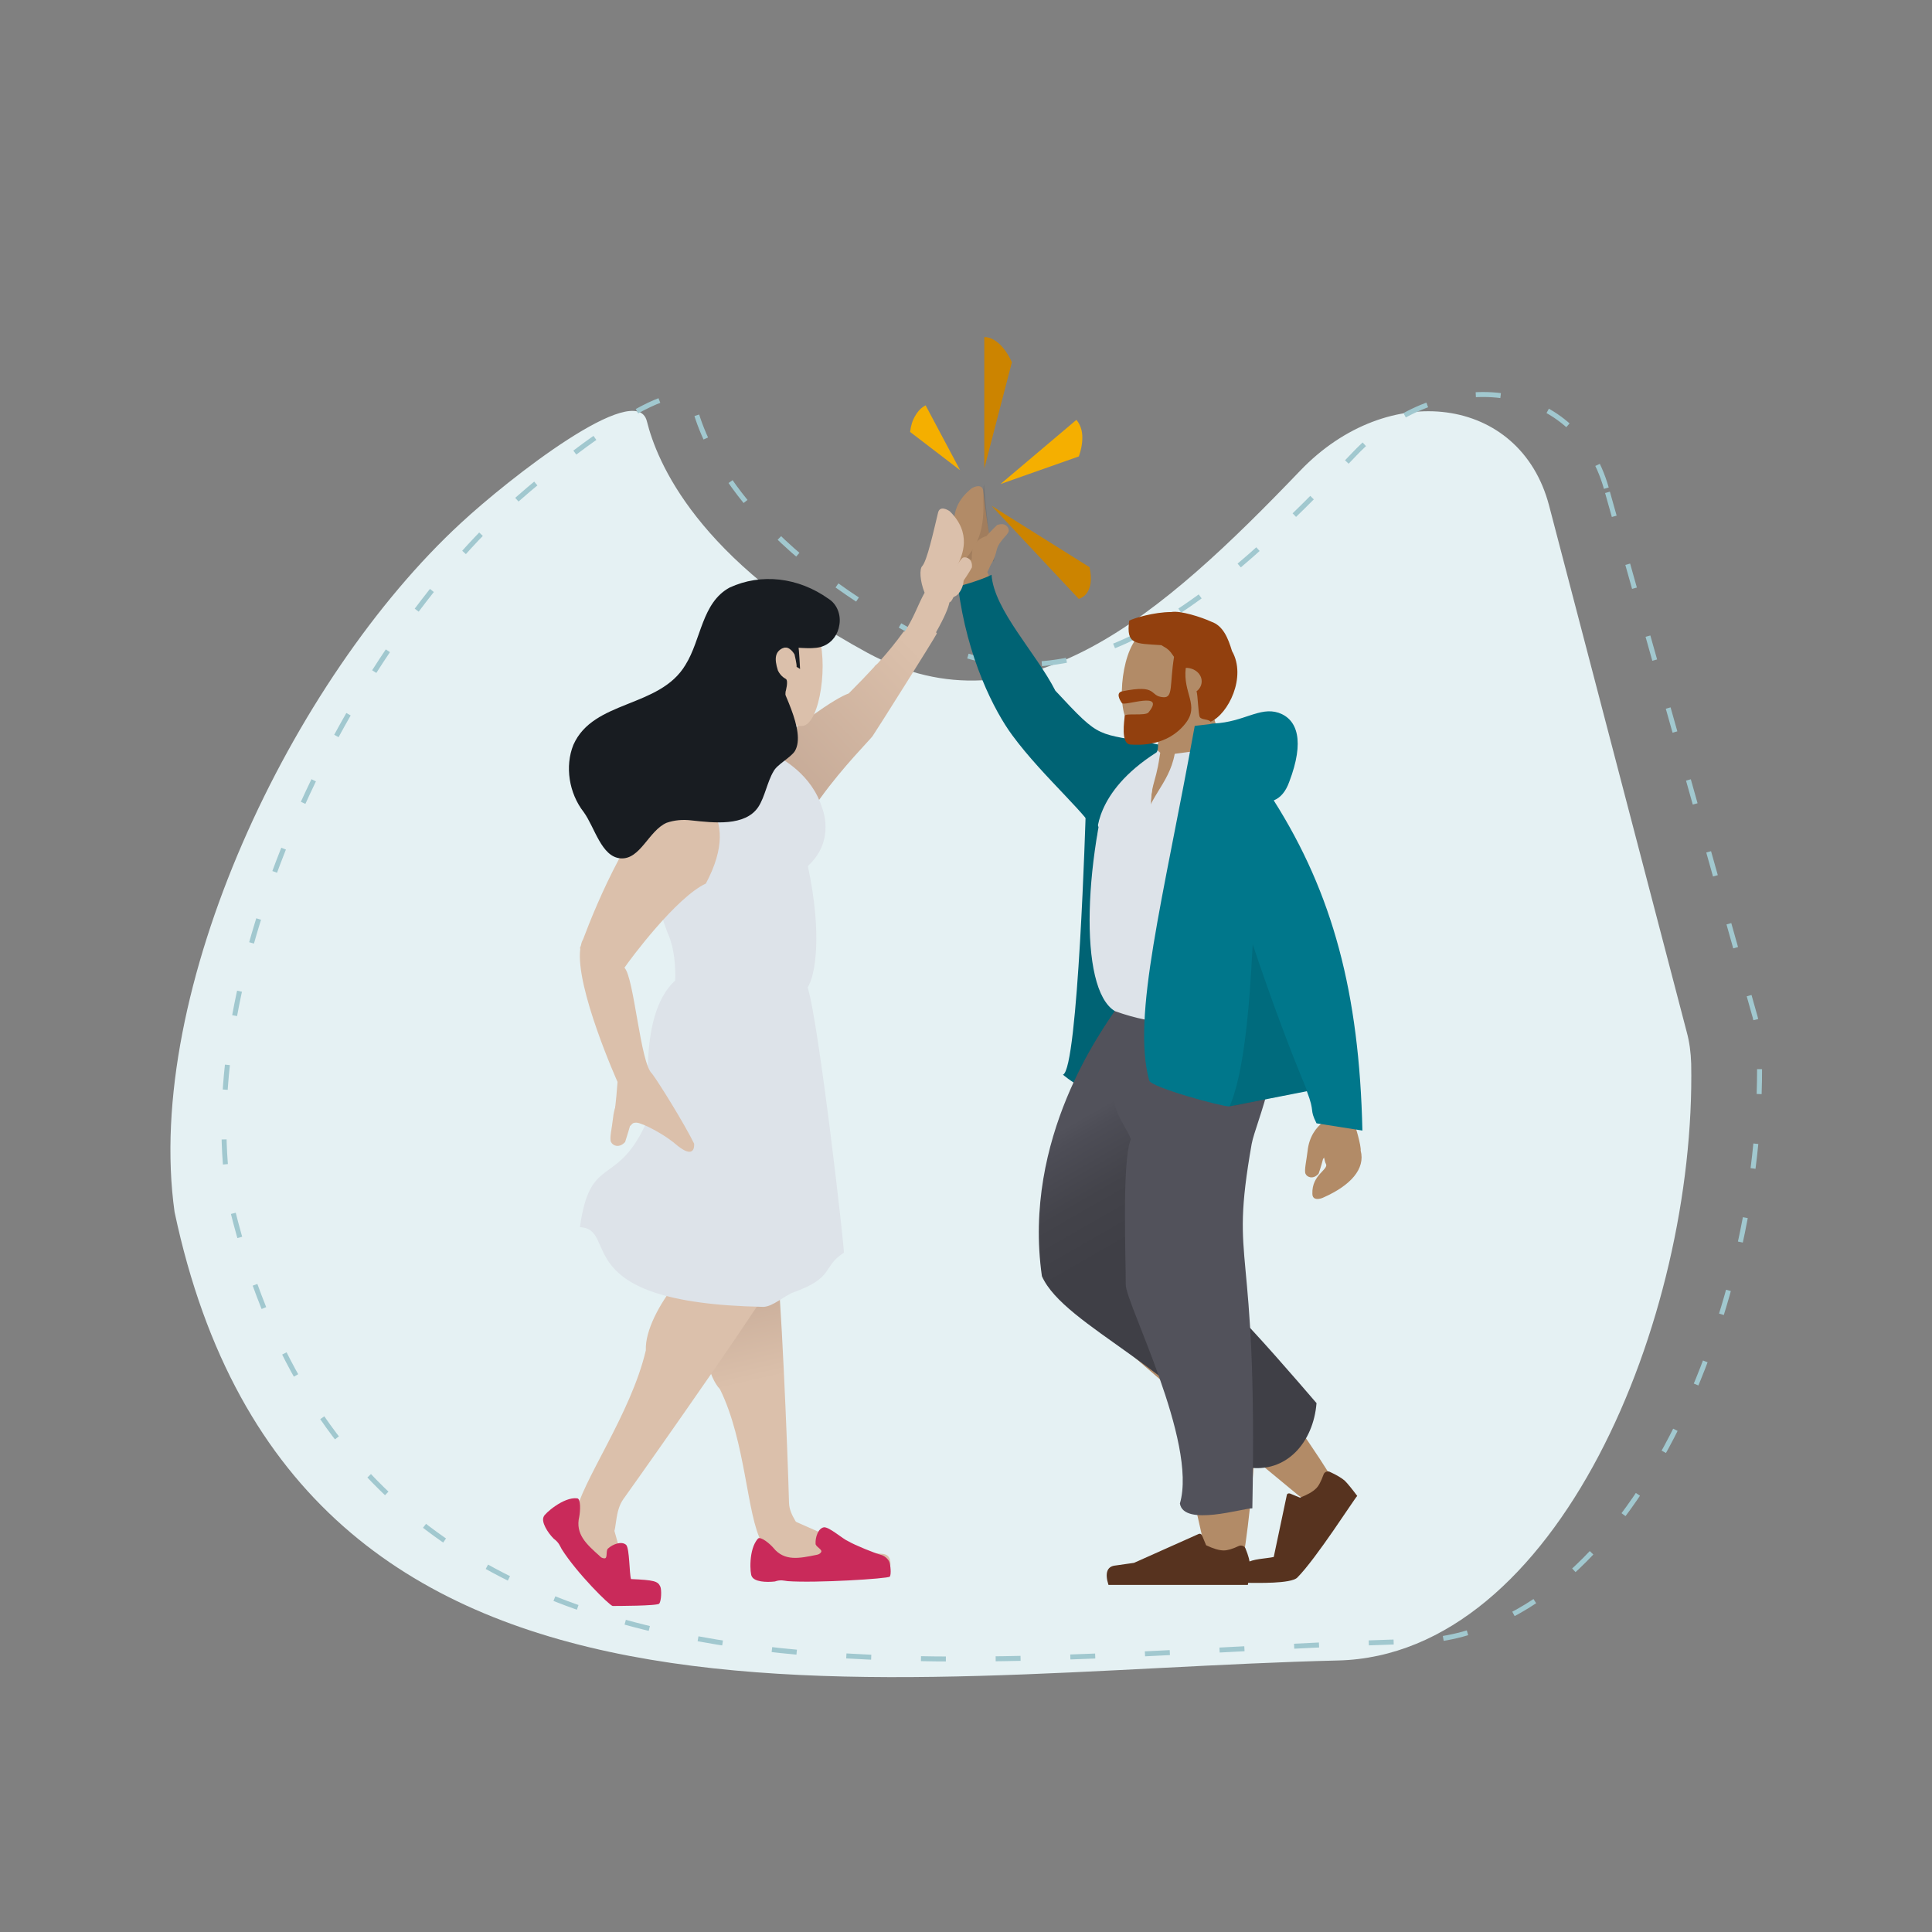 <?xml version="1.0" encoding="utf-8"?>
<!-- Generator: Adobe Illustrator 25.0.0, SVG Export Plug-In . SVG Version: 6.00 Build 0)  -->
<svg version="1.1" xmlns="http://www.w3.org/2000/svg" xmlns:xlink="http://www.w3.org/1999/xlink" x="0px" y="0px"
	 viewBox="0 0 560 560" style="enable-background:new 0 0 560 560;" xml:space="preserve">
<rect x="0" y="0" width="560" height="560" fill="#808080" stroke="none"/>
<style type="text/css">
	.st0{fill:#E5F1F3;}
	.st1{fill:none;stroke:#A1C8CF;stroke-width:1.443;stroke-miterlimit:10;stroke-dasharray:7.217,14.433;}
	.st2{display:none;}
	.st3{display:inline;fill:none;stroke:#F90000;stroke-width:1.026;stroke-miterlimit:10;}
	.st4{fill-rule:evenodd;clip-rule:evenodd;fill:#B28B67;}
	.st5{fill-rule:evenodd;clip-rule:evenodd;fill-opacity:0.1;}
	.st6{fill-rule:evenodd;clip-rule:evenodd;fill:#006374;}
	.st7{fill-rule:evenodd;clip-rule:evenodd;fill:url(#Leg-and-Butt_3_);}
	.st8{fill-rule:evenodd;clip-rule:evenodd;fill:#52525B;}
	.st9{fill-rule:evenodd;clip-rule:evenodd;fill:#57331F;}
	.st10{fill-rule:evenodd;clip-rule:evenodd;fill:#DDE3E9;}
	.st11{fill-rule:evenodd;clip-rule:evenodd;fill:#00778B;}
	.st12{fill-rule:evenodd;clip-rule:evenodd;fill:#92400E;}
	.st13{fill-rule:evenodd;clip-rule:evenodd;fill:url(#SVGID_1_);}
	.st14{fill-rule:evenodd;clip-rule:evenodd;fill:#DBC0AB;}
	.st15{fill-rule:evenodd;clip-rule:evenodd;fill:url(#Skin_2_);}
	.st16{fill:#DDE3E9;}
	.st17{fill:#C92A5A;}
	.st18{fill:#181C21;}
	.st19{fill-rule:evenodd;clip-rule:evenodd;fill:#F5AF00;}
	.st20{fill-rule:evenodd;clip-rule:evenodd;fill:#CC8400;}
</style>
<g id="Calque_29">
	<g>
		<path class="st0" d="M449,146.5c-8.4-31.9-46.7-36.6-72.1-10.1c-40,41.7-80.1,77.4-125.5,52.8c-49.6-27-61-55.5-63.9-67.1
			c-3.1-12.4-40.2,16.8-53.9,29.5c-49.1,45.3-92,135.5-83,199.7c35.3,166.6,203.9,133.2,337.2,130c63.6-1.5,103.8-99,102.4-173
			c-0.1-3.2-0.5-6.3-1.3-9.2L449,146.5z"/>
		<path class="st1" d="M465.6,141.5c-9-31.8-47.8-36.4-73-9.9c-39.7,41.7-79.7,77.5-125.9,52.9c-50.5-26.8-62.5-55.2-65.5-66.8
			c-3.3-12.3-40.3,16.9-54,29.5c-48.9,45.3-90.8,135.4-80.8,199.4c38.2,166.3,208,132.7,342.8,129.2c64.3-1.6,103.3-99.2,100.7-173
			c-0.1-3.2-0.6-6.2-1.5-9.2L465.6,141.5z"/>
	</g>
</g>
<g id="Calque_32">
</g>
<g id="Calque_28">
</g>
<g id="Calque_14" class="st2">
	<path class="st3" d="M371.6,297.2c2.2-2.3,1.6-6.3-1.1-7.9c-11.5-6.8-42.9-21.2-74.8-16.9c-41.1,5.5-71.3,23.5-71.3,23.5l2.5,17.8
		l2.5,17.8c0,0,34,8.9,75.1,2.8C336.3,329.5,362.5,307,371.6,297.2z"/>
	<path class="st3" d="M270.7,279.8c0,0-13.7-17.8-26.9-16.8c-13.7,0.9-36.5,15.8-42.3,20.3c-1.8,1.4-1.7,4,0.4,4.8l32.5,12
		L270.7,279.8z"/>
	<path class="st3" d="M278.4,334.2c0,0-8.2,20.9-21.2,23.7c-13.5,2.9-39.4-5-46.3-7.8c-2.1-0.8-2.7-3.4-1-4.7l27.9-20.6L278.4,334.2
		z"/>
</g>
<g id="Calque_8">
	<g id="Calque_6">
		<path id="Skin_14_" class="st4" d="M298.3,188.8l-5.4,10c-11.3-19.7-13.8-27.8-14.1-30.8c-0.4-0.1-1.8-1.8-1.1-7.1
			c-0.5-0.8,0.1-2.5,0.1-3.8c-1.3-3.5-3.2-10,3.9-15.6c0.7-0.4,3-1.4,3.3,0.8c0.7,5.5,1.6,14.3,2.8,15.9c0.7,0.9,0.2,4.2-1.6,7.6
			C288.8,171.9,289,178.4,298.3,188.8z"/>
		<path class="st5" d="M279.7,162.1l8.4,0.6c0.2-1.4,0.1-2.6-0.2-3.1c-1.2-2-2.1-12.2-2.7-19.2C284.4,144.9,287.1,154.4,279.7,162.1
			z"/>
		<path id="Skin_13_" class="st4" d="M375,303.4l6.3-9.5c9.5,20.7,11.2,28.9,11.2,31.9c0.3,0.1,2.1,6.5,1.9,7.7
			c1.4,5.3-2.9,10.1-10.8,13.6c-0.8,0.4-3.2,1.1-3.2-1.1c-0.2-5.6,4.9-7,3.9-8.7c-0.6-1-1.5-6.7,0.6-10
			C382.9,321.1,383.2,314.6,375,303.4z"/>
		<path class="st4" d="M379,333.7c-0.3,2.6-1,5.5-0.6,6.5s2.2,1.8,3.8,0c0.6-1.6,1.3-4.3,1.3-4.3s1.5-1.3,1.9-3.6s2.1-9.1,2.1-9.1
			S379.9,325,379,333.7z"/>
		<g id="Calque_12">
			<path class="st4" d="M288.9,159.4c0.6-2.6,3.4-4.4,3.5-5.5c0.1-1.1-1.1-2.6-3.4-1.7c-1.3,1.2-3.1,3.2-3.1,3.2s-1.9,0.4-3.4,2.3
				c-1.4,1.9-0.6,7.5-0.6,7.5S286.9,168,288.9,159.4z"/>
		</g>
	</g>
	<g id="Calque_9">
		<g id="Calque_11">
			<path id="Skin_9_" class="st4" d="M363.7,406.2c1,11.9-1.9,37.2-3.2,44.5c-0.8,4.6-10.3,3.1-11-0.6s-14.7-62.5-14.1-74.8
				c0.2-4.1,12.6-7.2,19.7-3.9C360.3,368.2,363.3,401.3,363.7,406.2z"/>
			<path id="Skin_8_" class="st4" d="M352.2,382.5c10.2,10.5,28,36.4,32.8,44.2c3,4.9-5.3,9.7-8.7,6.7c-3.5-3-60.6-49.4-69.8-61.4
				c-3.1-4,3.8-15.1,11.8-16.7C319.5,348.8,348,378.2,352.2,382.5z"/>
		</g>
		<path class="st6" d="M314.7,235.6c0,0-2.2,74.6-6.6,75.9c0,0,8.7,7.7,18.9,7.1C337.2,318.1,326,240.3,314.7,235.6z"/>
		<linearGradient id="Leg-and-Butt_3_" gradientUnits="userSpaceOnUse" x1="315.534" y1="322.828" x2="354.498" y2="390.789">
			<stop  offset="0" style="stop-color:#52525B"/>
			<stop  offset="6.257486e-02" style="stop-color:#4D4D56"/>
			<stop  offset="0.275" style="stop-color:#43434A"/>
			<stop  offset="0.488" style="stop-color:#3F3F46"/>
		</linearGradient>
		<path id="Leg-and-Butt_2_" class="st7" d="M332.6,361.3c-2.4-3.7,8.1-50.9,9-63.7l-18-5.3c-4,6.1-27.3,37.5-21.6,77.6
			c6.5,14.7,42,27.4,59.4,55.4c11.5,1.9,19.3-7.3,20.2-18.6C369.2,392.3,339.5,357.6,332.6,361.3z"/>
		<path id="Leg-and-Butt_1_" class="st8" d="M326.3,372.3c0.1-5.8-1.2-36.1,1.5-42.1c-2-5.2-6.9-8.7-4.4-19.3
			c-0.2-1.1,2.7-18.3,3.2-18.5l39.3,2.9c8.3,8.3-2,30.1-3.1,36.3c-6.6,37.6,1.8,24.8,0.2,105.6c-2.6-0.1-19.9,5.4-21-1.4
			C347.2,418,326.2,377.6,326.3,372.3z"/>
		<g id="Calque_10">
			<path id="shoe_4_" class="st9" d="M385.4,426.6c-0.7-0.3-1.6,0.1-1.8,0.9l0,0c-0.7,1.9-1.4,3.3-2.2,4c-0.9,0.9-2.5,1.8-4.6,2.6
				l-2.9-1.2c0,0,0,0,0,0c-0.4-0.1-0.8,0-0.9,0.4l-3.8,18c-2.3,0.5-6.1,0.5-8,1.8c-1.4,1.8,0,3.3,0.4,5.7c2.7,0,12.5,0.3,14.4-1.5
				c5.5-5.5,16.5-22.8,17.4-23.7c-1.5-2-2.7-3.5-3.6-4.4C389,428.5,387.6,427.6,385.4,426.6C385.5,426.7,385.4,426.7,385.4,426.6z"
				/>
			<path id="shoe_3_" class="st9" d="M361,448.8c-0.3-0.7-1.2-1-1.9-0.7v0c-1.9,0.9-3.3,1.3-4.4,1.3c-1.3,0-3-0.5-5.1-1.5l-1.2-2.9
				c0,0,0,0,0,0c-0.2-0.4-0.6-0.5-0.9-0.4l-18.8,8.4c-1.5,0.2-3.4,0.5-5.6,0.8s-2.9,2.2-1.8,5.6c25.5,0,38.9,0,40.4,0
				c0.4-2.5,0.6-4.4,0.6-5.7C362.3,452.6,361.9,451,361,448.8C361.1,448.8,361,448.8,361,448.8z"/>
		</g>
		<g id="Head_2_" transform="translate(54, 31)">
			<path class="st4" d="M296.4,172.4c3.7-3.2,5.7-7.3,5.7-12c0-13.7-22.2-12.4-27-5.9c-4.8,6.5-5.6,24-0.2,25.6
				c2.2,0.7,2.4,1.4,7.4-0.7l-3,23.3l24.5-6.5L296.4,172.4z"/>
		</g>
		<path id="Shirt_2_" class="st10" d="M323.2,293.1c12.3,4.4,21.2,3.9,30.4,1.3c2.6-0.3-18.2-29-19.9-58c-0.5-9.1,1.2-8.6,2.4-17
			l0.2-1.2c-0.6-0.5-0.4-0.5-0.9-0.8l-11.2-0.9C314.1,247.4,312.4,286.7,323.2,293.1z"/>
		<path id="Coat-Back_1_" class="st6" d="M318,242.3c0,0-1.2-12.5,17.2-24.2c0.5-0.6,0.4-1.4,0.5-2.3c-18.4-3.7-16.1-0.9-29.8-15.6
			c-5.6-11-17.8-23.4-18.5-33.6c-3,1.6-9.7,3.4-9.7,3.4c2.6,20.8,10.6,36.2,15.7,43.1C302.5,225.5,316.8,237.4,318,242.3z"/>
		<g id="Body_x2F_Hoodie_2_">
			<path id="Shirt_1_" class="st10" d="M358.9,260.6c-13.1-0.5-29,9-27.4-20c0.5-9.1,7.3-12.8,9-22.1l12.7-1.7
				C354.2,229.9,364.2,220.2,358.9,260.6z"/>
			<path id="Shade_7_" class="st5" d="M358.6,249c-0.7,12.7,1.8,65.6-0.8,71.5l19.9-4.1C374,312.8,360.1,274.2,358.6,249z"/>
		</g>
		<path id="Coat-Front_2_" class="st11" d="M369.2,232c2-0.8,3.5-2.6,4.5-5.4c4.5-11.8,2.4-18.1-3.1-20c-5.5-1.8-10.1,2.7-18.7,3.1
			c-0.5,0-0.9,0.1-1.3,0.2l-4.3,0.5c-9.2,50.8-18.3,84.1-13.2,102.8c0.6,2,21.2,7.6,23.2,7.5l22.5-4.4c2.5,6.5,0.6,4.9,2.8,9.3
			l13.3,2.1C394,287.8,386.3,259,369.2,232z"/>
		<path id="Shade_1_" class="st5" d="M363.1,273.7c-1,19.9-2.7,37.8-6.7,47l22.5-4.5C373.9,304.3,368.6,290.1,363.1,273.7z"/>
	</g>
	<g id="Head_x2F_Front_x2F_Short-Beard_2_">
		<path id="Hair_2_" class="st12" d="M340.3,190.4c-1.3,8.1-0.2,11.9-3.1,11.7c-4.3-0.3-1.3-3.9-12-1.7c-1.7,0.4-0.8,2.3,0,3.4
			c0.7,1,12.9-3.7,7.7,2.7c-0.9,1.1-6.8,0.1-6.9,1c-0.1,1.4-1.2,8.1,1.6,8.3c2.8,0.2,10.8,0.5,16-6.1c4.2-5.3-0.8-8.7,0.1-16.1
			c0.2,0,0.3,0,0.5,0c2.4,0.2,4.3,2,4.1,4.2c-0.1,1.1-0.7,2-1.5,2.6c0.4,0.6,0.5,6.9,1,7.5c0.6,0.8,2.5,0.5,3.1,1.3
			c5.1-2.2,10.5-13,6.2-20.5c-1.1-3.6-2.5-7.3-6-8.5c-2.8-1.3-9-3.3-11.6-2.8c-5,0-10.9,1.8-12.2,2.5c-0.9,7,1.6,6.6,9.3,7.1
			C338.5,188.1,338.9,188.3,340.3,190.4z"/>
	</g>
</g>
<g id="Calque_31">
	<linearGradient id="SVGID_1_" gradientUnits="userSpaceOnUse" x1="287.115" y1="160.504" x2="207.454" y2="237.054">
		<stop  offset="0.313" style="stop-color:#DBC0AB"/>
		<stop  offset="0.339" style="stop-color:#DABFAA"/>
		<stop  offset="0.855" style="stop-color:#C4A895"/>
	</linearGradient>
	<path class="st13" d="M277.4,164.1c1.7-3.3,4.3-9.6-2.1-15.9c-0.7-0.5-2.9-1.7-3.4,0.4c-1.3,5.4-3.2,14-4.6,15.5
		c-0.8,0.8-0.7,4.2,0.7,7.7c-1.9,3.4-3,7-5.7,11.2c-0.3,0-0.4,0.1-0.4,0.1c-2.1,2.9-4.5,5.9-7.5,9.2c-0.3,0.3-0.6,0.5-0.9,0.8l0,0.1
		c-2.1,2.3-4.6,4.9-7.5,7.8c-4.2,1.5-13.8,8.3-31.6,22.5c-3,2.4-0.3,15.2,3.5,24.2c3.5,3.6,10.8-4.5,10.8-4.5
		c4.9-5.6,6.8-8.8,9.2-12c6.5-9,14.2-16.7,15-17.8c0.8-1.1,18-28.4,18.6-29.7c0.1-0.1,0-0.3-0.2-0.4c2.6-4.6,3.6-7.2,3.9-8.7
		c0.4,0,2-1.6,1.9-7C277.7,167.2,277.3,165.4,277.4,164.1z"/>
	<path class="st14" d="M274.7,166.3c2.4-1.2,3.5-4.3,4.5-4.7c1-0.3,2.8,0.5,2.5,2.9c-0.8,1.5-2.4,3.8-2.4,3.8s0,2-1.5,3.8
		c-1.5,1.8-7.2,2.3-7.2,2.3C267.4,170.8,280.9,163.2,274.7,166.3z"/>
</g>
<g id="Calque_23">
	<g id="Calque_17">
		<path class="st14" d="M215.1,198.6c-2.7-4-4.4-8.6-3.5-13.6c2.5-14.3,22.2-9.1,25.4-1.4c3.2,7.7,0.8,26.1-4.3,26.8
			c-2.1,0.3-6.2-1.4-10.3-4.5l-1.6,19.4l-13.8-1.4L215.1,198.6z"/>
	</g>
	<g id="Calque_19">
		<linearGradient id="Skin_2_" gradientUnits="userSpaceOnUse" x1="224.133" y1="419.649" x2="210.133" y2="358.148">
			<stop  offset="0.313" style="stop-color:#DBC0AB"/>
			<stop  offset="0.339" style="stop-color:#DABFAA"/>
			<stop  offset="0.855" style="stop-color:#C4A895"/>
		</linearGradient>
		<path id="Skin_7_" class="st15" d="M208.7,402.7c7.5,15.2,7.7,36.4,12.1,44.4c1.1,3.5,11.3,0.2,11.5-2.8c-0.2-1.8-3.5-4.9-3.6-8.7
			c-0.4-15.2-2.4-64-3.8-71.6c-0.6-3.2-10,8.5-16.6,9.8C203.8,371.7,201.8,395.2,208.7,402.7z"/>
		<path id="Skin_6_" class="st14" d="M187.2,391.4c-4.4,18.7-18.7,38-20.6,48.1c-1.5,3.9,9,7.9,11.1,5.3c1.1-1.8,0.5-6.8,3-10.3
			c10-14,41.7-59.1,45.7-67c1.7-3.3-13.8,0.8-20-2.5C204.3,360.2,186.7,379.9,187.2,391.4z"/>
		<path id="Skin_1_" class="st14" d="M198.6,333c1.8,3.4,7.5,28.9,10.6,35c4.7,3.2,7.8,4,12.6,0.8c0.5-0.4,0.8-1,0.8-1.6
			c-0.1-12.4,6.9-54.9-4.3-69.7c-1.2-3.6-17.4-7.7-23.5-2.7C190.2,325.4,196.8,329.6,198.6,333z"/>
		<path id="shoe_6_" class="st14" d="M165.8,434.6c0.7-0.2,1.5,0.3,1.7,1h0c0.5,2,1,3.4,1.7,4.2c0.8,1,2.2,2,4.2,3l2.4-4.5
			c0,0,0.8,0.1,0.9,0.5l5.6,19.9c1.9,0.1,6.9-0.4,8.6,2.5c0.1,3.2,1.5,3.4-9,3.7c-16.1-12.6-23.4-23-24.3-24.1
			c1.6-1.9,2.9-3.2,3.8-4.1C162.2,436.1,163.6,435.4,165.8,434.6C165.7,434.6,165.8,434.6,165.8,434.6z"/>
		<path id="shoe_5_" class="st14" d="M219.3,446.5c0.3-0.7,1.1-1,1.8-0.7v0c1.8,0.8,3.2,1.2,4.3,1.1c1.3,0,2.9-0.5,4.8-1.5l-2-4.6
			c0,0,0.6-0.5,0.9-0.4l21.3,9.4c1.4,0.2,3.2,0.4,5.4,0.6c2.2,0.2,2.8,2,1.9,5.4c-24.4,0.5-37.3,0.8-38.7,0.9
			c-0.5-2.4-0.7-4.2-0.8-5.4C218.2,450.3,218.6,448.7,219.3,446.5C219.3,446.6,219.3,446.6,219.3,446.5z"/>
	</g>
	<g id="Calque_21">
	</g>
	<g id="Calque_18">
		<path class="st16" d="M209.7,209.6c4.5-0.9,12.4,7.6,14.7,9c2.3,1.4,10.9,5.8,13.9,15.6c0,0,3.9,9.1-3.8,16.5
			c-0.1,0.1-0.3,0.3-0.3,0.5c4.2,19.8,2.1,31.7-0.1,35c3.3,10.5,10.8,76.6,10.5,76.9c-6.4,4.1-2.5,7.1-14.6,11.5
			c-2.6,0.9-6,4.2-8.8,4.2c-57.6-1.1-41.4-22.5-53.1-23.1c2.9-21,10.3-11.6,18.8-29.3c2.3-4.9-2.8-31.5,8.8-42.2
			c0,0,0.5-8.1-2.2-13.8c-10-27.2-6.7-40.2,0.8-50.7c1-0.5,0.2-0.1,0.2-0.2c0.8-0.3,4.6-1.9,7-3c0.2-0.1,0.3-0.2,0.4-0.4
			C202.6,215,205.9,210.4,209.7,209.6z"/>
		<path class="st16" d="M-0.5,266.4"/>
	</g>
	<g id="Calque_25">
	</g>
	<g id="Calque_20">
		<path class="st17" d="M181.5,447.8c-1.3-1.2-3.9-0.2-5.2,1c-0.8,0.5-0.1,2.8-1,2.9c-0.6,0-1.1-0.2-1.5-0.7
			c-3.8-3.4-7.1-6.3-5.9-11.4c0.3-1.5,0.5-5.2-0.6-5.3c-4-0.5-9.6,4.6-9.7,5.3c-0.8,1.5,1.1,4.6,2.9,6.4c1.5,1.1,1.8,2.1,2.3,3
			c4.4,7,14,16.5,14.8,16.5c0.8,0,13.2,0,13.5-0.7c0.6-0.8,0.7-4,0.3-4.9c-0.7-1.6-1.8-1.9-8.5-2.2
			C182.4,456.1,182.5,448.9,181.5,447.8z"/>
		<path class="st17" d="M238.8,442.7c-1.7,0.3-2.5,3-2.4,4.7c-0.1,0.9,2.1,1.7,1.6,2.5c-0.3,0.5-0.8,0.7-1.4,0.8
			c-4.9,1-9.2,1.9-12.4-2c-0.9-1.1-3.7-3.5-4.5-2.7c-2.8,3-2.3,10.3-1.8,10.9c0.7,1.6,4.2,1.8,6.7,1.5c1.7-0.6,2.7-0.2,3.7-0.1
			c8.1,0.6,29-0.7,29.6-1.3c0.5-0.6,0.2-3.5-0.1-4.2c-0.3-0.9-1.5-1.9-2.4-2.1c-1.6-0.4-7.6-2.8-9.6-4
			C244.3,446.1,240.3,442.5,238.8,442.7z"/>
	</g>
</g>
<g id="Calque_30">
	<g id="Calque_26">
		<path class="st14" d="M201.2,331.5c-2.9-5.9-10.3-17.8-12.2-20.3c-3.4-2.9-5.2-27.9-8-30.7c1.7-2.5,15-20.4,23.6-24.4
			c11.3-21.2-4.3-27.7-8.1-29.4c-12.8,9.1-23.6,35.2-27.5,45.6c-0.3,0.5-0.5,1.1-0.6,1.7c-0.1,0.3-0.2,0.5-0.3,0.8l0.1,0.2
			c-1.5,11.2,10.8,38.6,10.8,38.6c-0.8,11.7-2.7,18.6-0.6,18.1c3.3-0.7,2.8-7.5,7-6.1c1.3,0.4,3.7,1.5,6.3,3.1
			c1.5,0.9,3.2,2.1,4.7,3.4C200.8,335.6,201.3,333,201.2,331.5z"/>
		<path class="st14" d="M177.7,324c-0.3,2.9-1.1,5.9-0.6,7s2.4,1.9,4.1,0c0.6-1.8,1.4-4.6,1.4-4.6s1.7-1.4,2.1-3.9
			c0.4-2.6,2.3-9.9,2.3-9.9S178.7,314.6,177.7,324z"/>
	</g>
	<g id="Calque_24">
		<path class="st18" d="M243.3,181.1c-0.4,2.8-2.1,5.1-4.5,6.1c-5.3,2.4-16.7-3-14.8,5.5c2.3,6.8,9.8,19.2,6.4,25
			c-1.2,1.9-5.2,3.9-6.2,5.9c-1.8,3-2.5,7.4-4.4,10.3c-3.8,5.7-12.9,4.6-19.4,3.9c-2.5-0.3-4.9-0.1-7.2,0.7
			c-5.2,2.3-7.6,10.7-13.3,10.3c-5.6-0.4-7.5-9-10.7-13.4c-4.3-5.5-5.5-13.3-3-19.5c5.8-13.1,25-10.6,32.5-23.2
			c4.6-7.4,4.7-18,12.8-22.4c9.1-4.2,19.9-3,28.7,3.3C242.6,175.1,243.8,178.2,243.3,181.1z"/>
		<path class="st18" d="M230.3,189.7c0,0,0.7,2.9,0.6,3.6l1,0.6c0,0-0.3-6-0.5-6.6c-0.8-3.8-3.8-5-3.8-5s-11.9,7.7-3.1,19.7
			c3.2,4.4,3.2-1.5,3.2-1.5s0.9-3.1,0.1-3.7c0,0-1.4-0.6-2.3-2.4c-1.2-3.7-0.7-5.5,1.3-6.5S230.3,189.7,230.3,189.7z"/>
	</g>
</g>
<g id="Calque_27">
	<path class="st19" d="M290,140.3l22-18.6c1,1.2,1.6,2.7,1.7,4.5c0.1,1.8-0.2,3.9-1,6.1L290,140.3z"/>
	<path class="st19" d="M278.3,136.3l-10-18.8c-1.2,0.6-2.2,1.6-3,3c-0.8,1.3-1.3,2.9-1.5,4.7L278.3,136.3z"/>
	<path class="st20" d="M285.3,135.8V97.7c1.6,0,3.1,0.8,4.6,2.2c1.2,1.2,2.4,2.9,3.4,5.1L285.3,135.8z"/>
	<path class="st20" d="M287.4,146.6l28.4,17.8c0.8,3.5,0.4,6.2-1.1,7.9c-0.5,0.6-1.2,1-2,1.3L287.4,146.6z"/>
</g>
</svg>
